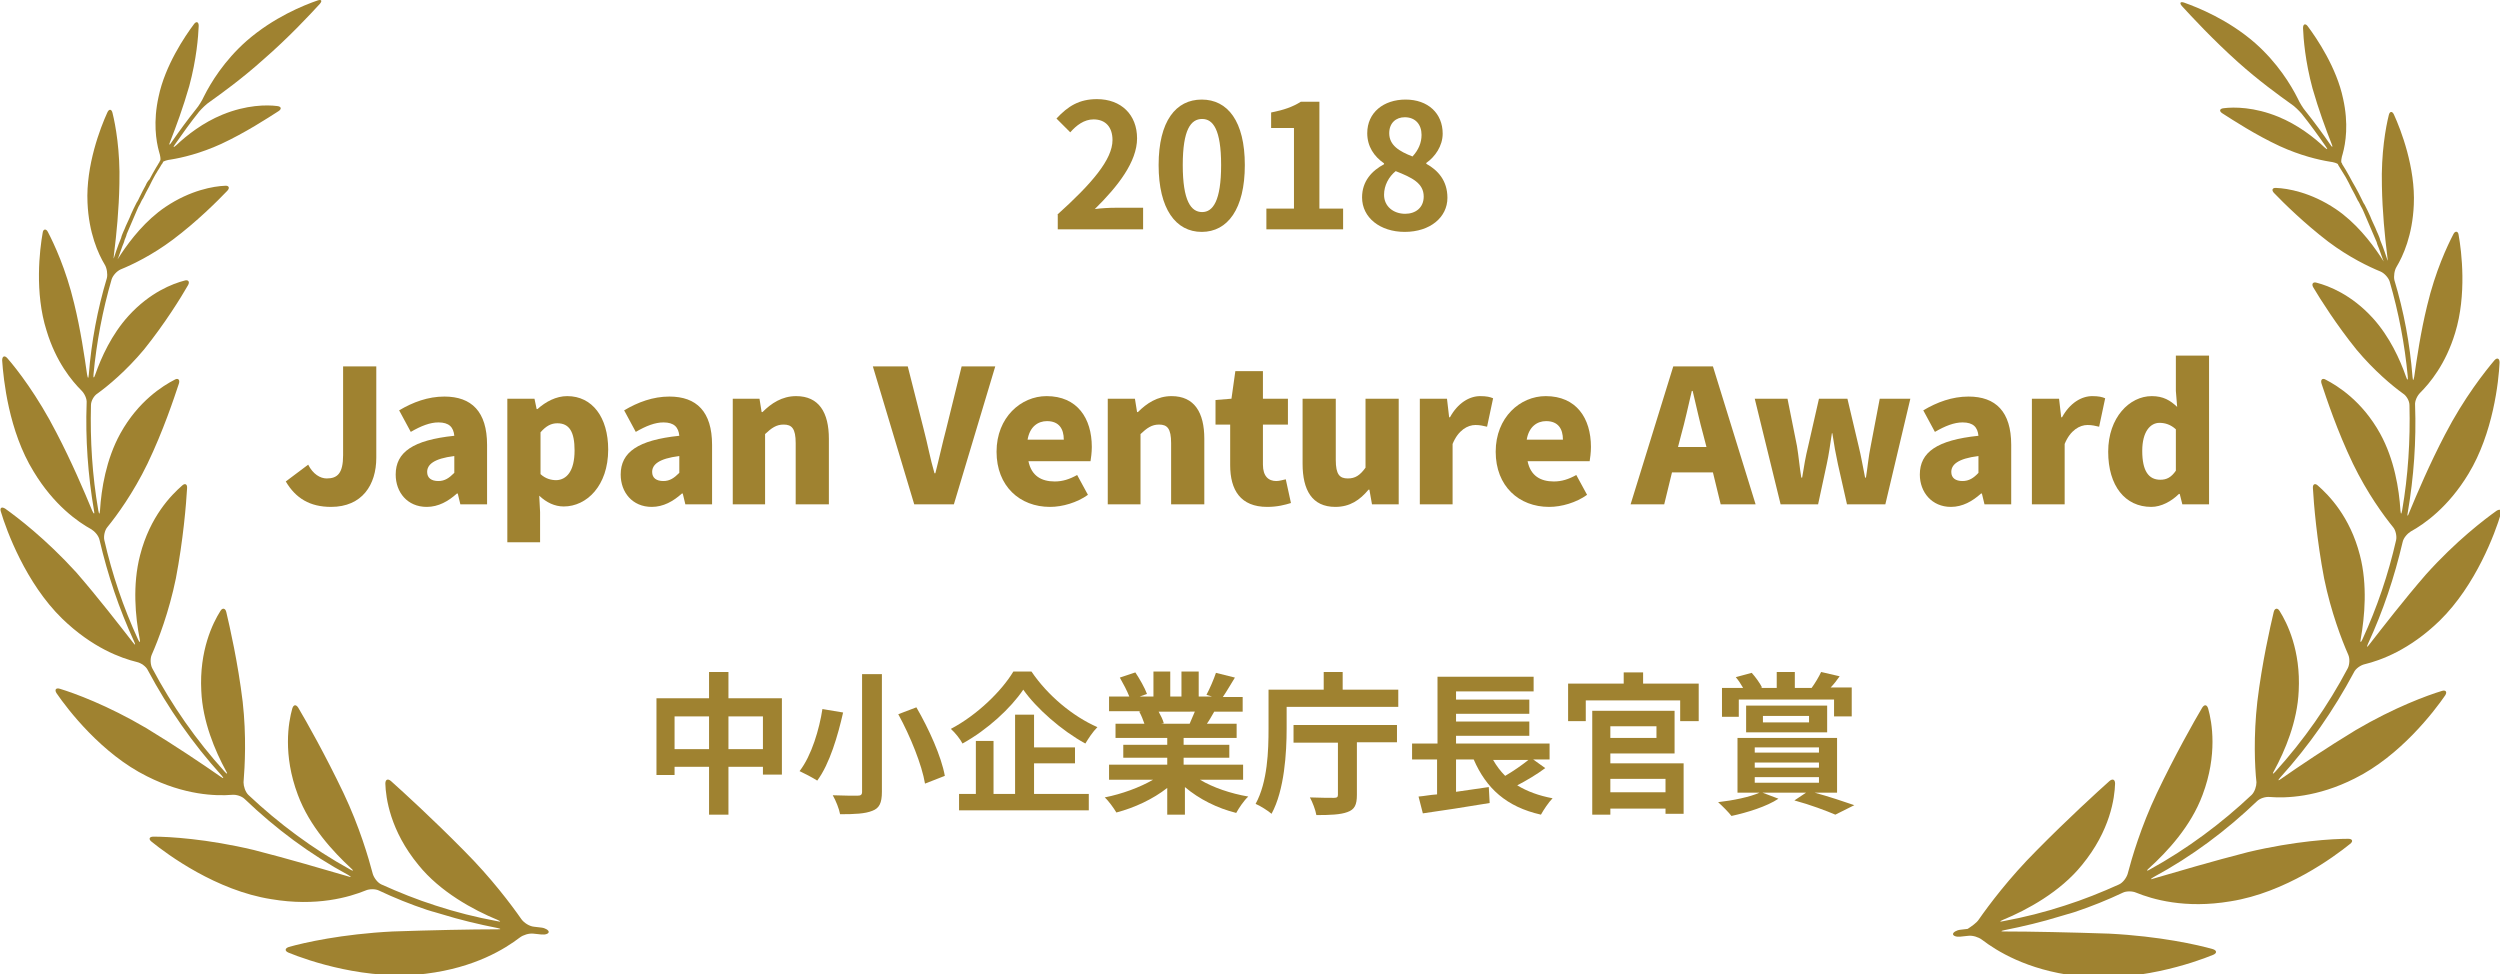 <?xml version="1.0" encoding="UTF-8"?>
<!-- Generator: Adobe Illustrator 22.1.0, SVG Export Plug-In . SVG Version: 6.00 Build 0)  -->
<svg xmlns="http://www.w3.org/2000/svg" xmlns:xlink="http://www.w3.org/1999/xlink" version="1.1" id="レイヤー_1" x="0px" y="0px" viewBox="0 0 580 226" style="enable-background:new 0 0 580 226;" xml:space="preserve">
<style type="text/css">
	.st0{fill:#9F8230;}
</style>
<g>
	<g>
		<path class="st0" d="M121,213.3c-2.3-3.3-7-9.6-13.4-16c-7.2-7.3-14.1-13.6-16.9-16.1c-0.7-0.6-1.3-0.4-1.3,0.6    c0.1,3.3,1.1,10.9,7.7,18.9c5,6.2,12.7,10.4,18.3,12.7c0.9,0.4,0.8,0.5-0.1,0.3c-4.9-0.9-9.6-2.1-14.2-3.6    c-4.4-1.4-8.6-3.1-12.6-4.9c-0.9-0.4-1.7-1.5-2-2.4c-1-3.8-3.1-11-6.8-18.8c-4.2-8.8-8.6-16.6-10.5-19.8c-0.5-0.8-1.1-0.8-1.4,0.2    c-0.9,3.2-2.2,10.7,1.3,20c2.7,7.3,8.2,13.2,12.3,17c0.7,0.6,0.6,0.8-0.2,0.3c-8.7-4.8-16.6-10.7-23.6-17.3    c-0.7-0.7-1.1-2-1.1-2.9c0.3-3.7,0.7-10.7-0.2-18.7c-1.1-9.1-3-17.4-3.8-20.8c-0.2-0.9-0.9-1.1-1.4-0.2c-1.7,2.7-4.9,9.1-4.4,18.5    c0.3,7.1,3.2,13.9,5.7,18.5c0.5,0.8,0.3,0.9-0.3,0.2c-6.6-7.3-12.2-15.3-16.8-24c-0.4-0.8-0.5-2.2-0.1-3.1c1.5-3.4,4-9.9,5.6-17.7    c1.7-8.9,2.4-17.3,2.6-20.9c0.1-1-0.5-1.3-1.2-0.6c-2.4,2.1-7.4,7.1-9.7,16.1c-1.8,6.9-1.1,14.3-0.1,19.4c0.2,0.9,0,1-0.4,0.1    c-3.4-7.4-6-15.1-7.8-23c-0.2-0.9,0.1-2.3,0.7-3c2.2-2.7,6-7.9,9.3-14.7c3.7-7.7,6.2-15.3,7.3-18.6c0.3-0.9-0.2-1.4-1-0.9    c-2.7,1.4-8.4,4.9-12.6,12.5c-3.3,6-4.4,12.9-4.7,17.8c-0.1,1-0.2,1-0.4,0c-1.4-8.1-1.9-16.2-1.7-24.4c0-1,0.7-2.2,1.5-2.7    c2.5-1.8,6.7-5.3,10.8-10.2C38.3,75,42,69,43.6,66.2c0.5-0.8,0.1-1.4-0.8-1.1c-2.7,0.7-8,2.7-13,8.2c-3.9,4.3-6.3,9.6-7.7,13.6    c-0.3,0.9-0.5,0.9-0.4-0.1c0.7-7.4,2.1-14.8,4.2-22c0.3-0.9,1.2-1.9,2.1-2.3c2.7-1.1,7.3-3.3,12.1-6.9c5.6-4.2,10.4-9,12.6-11.3    c0.7-0.7,0.4-1.3-0.5-1.2c-2.6,0.1-8,1-13.8,4.9c-4.6,3.1-8.1,7.6-10.3,10.9c-0.5,0.8-0.9,1.4-0.8,1.2c0-0.1,0.1-0.2,0.1-0.2    c0.2-0.5,0.3-0.9,0.5-1.4c0.2-0.5,0.3-0.9,0.5-1.4c0.2-0.5,0.4-0.9,0.5-1.4c0.2-0.5,0.4-0.9,0.5-1.4c0.2-0.5,0.4-0.9,0.6-1.4    c0.2-0.5,0.4-0.9,0.6-1.4c0.2-0.5,0.4-0.9,0.6-1.4c0.2-0.5,0.4-0.9,0.6-1.4c0.2-0.5,0.4-0.9,0.7-1.4c0.2-0.4,0.4-0.9,0.7-1.3    c0.2-0.5,0.5-0.9,0.7-1.4c0.2-0.4,0.5-0.9,0.7-1.3c0.2-0.5,0.5-0.9,0.7-1.4c0.2-0.4,0.5-0.9,0.7-1.3c0.3-0.4,0.5-0.9,0.8-1.3    c0.3-0.4,0.5-0.9,0.8-1.3c0.1-0.1,0.2-0.2,0.2-0.4c0.1-0.2,1-0.5,1.9-0.6c2.5-0.4,6.8-1.4,11.6-3.6c5.6-2.6,10.8-6,13.3-7.6    c0.8-0.5,0.7-1.1-0.3-1.2c-2.4-0.3-7.1-0.3-12.7,2c-4.4,1.8-8.2,4.7-10.7,7.1c-0.7,0.6-0.8,0.5-0.3-0.2c1.8-2.6,3.6-5.1,5.6-7.6    c0.6-0.7,1.7-1.8,2.5-2.3c2.8-2,7.5-5.4,12.3-9.7C67,8.7,72,3.3,74.2,0.9c0.6-0.7,0.4-1.1-0.5-0.8C70.5,1.2,63.5,4,57.2,9.5    c-5.2,4.6-8.3,9.7-9.9,12.9c-0.4,0.9-1.2,2.2-1.8,2.9c-2,2.5-3.9,5.1-5.7,7.7c-0.5,0.8-0.7,0.7-0.3-0.2c1.3-3.3,3-7.9,4.4-12.8    c1.7-6.3,2.1-11.5,2.2-14c0-1-0.6-1.1-1.1-0.4c-2.1,2.8-6.7,9.6-8.2,16.8c-1.3,5.8-0.6,10.3,0.1,12.8c0.3,0.9,0.4,1.8,0.3,2    c-0.1,0.1-0.2,0.3-0.2,0.4c-0.3,0.4-0.5,0.9-0.8,1.3c-0.3,0.5-0.5,0.9-0.8,1.4c-0.2,0.4-0.5,0.9-0.7,1.3C34.3,42,34,42.5,33.8,43    c-0.2,0.4-0.5,0.9-0.7,1.3c-0.2,0.5-0.5,0.9-0.7,1.4c-0.2,0.4-0.4,0.9-0.7,1.3c-0.2,0.5-0.5,0.9-0.7,1.4c-0.2,0.4-0.4,0.9-0.6,1.3    c-0.2,0.5-0.4,1-0.6,1.4c-0.2,0.4-0.4,0.9-0.6,1.3c-0.2,0.5-0.4,1-0.6,1.4c-0.2,0.5-0.4,0.9-0.5,1.4c-0.2,0.5-0.4,1-0.6,1.5    c-0.2,0.5-0.3,0.9-0.5,1.4c-0.2,0.5-0.3,1-0.5,1.5c0,0.1-0.1,0.2-0.1,0.3c-0.1,0.2,0-0.5,0.1-1.4c0.5-4,1.1-9.9,1.2-15.9    c0.2-7.6-0.9-13.6-1.6-16.4c-0.2-0.9-0.8-1-1.2-0.1c-1.6,3.5-5,12.3-4.6,20.9c0.3,7.1,2.5,11.9,4,14.4c0.5,0.8,0.7,2.2,0.5,3.1    c-2.2,7.3-3.6,14.8-4.2,22.4c-0.1,1-0.2,1-0.4,0c-0.6-4.2-1.5-10.4-3-16.5c-1.9-8-4.7-13.9-6.1-16.6c-0.4-0.8-1.1-0.7-1.2,0.2    C9.2,57.9,8,67.9,10.8,76.7c2.2,7.3,5.9,11.7,8.1,13.9c0.7,0.7,1.3,1.9,1.2,2.9c-0.3,8.3,0.3,16.7,1.7,24.9c0.2,0.9,0,1-0.4,0.1    c-1.9-4.6-4.8-11.4-8.3-18.1C8.7,91.8,3.9,85.6,1.7,83.1c-0.6-0.7-1.2-0.5-1.2,0.5C0.8,88,2,100,7.8,109.4    c4.7,7.8,10.3,11.7,13.4,13.4c0.8,0.5,1.7,1.5,1.9,2.5c1.9,8.1,4.5,15.9,8,23.5c0.4,0.9,0.3,1-0.3,0.2    c-3.2-4.1-7.9-10.2-13.1-16.2C10.6,125,4,120,1.2,118c-0.8-0.5-1.3-0.2-1,0.7c1.3,4.4,5.8,16.6,14.2,24.8    c7,6.8,13.7,9.2,17.4,10.1c0.9,0.2,2.1,1,2.5,1.9c4.7,8.8,10.4,17,17.1,24.4c0.6,0.7,0.5,0.8-0.2,0.3c-4.3-3-10.7-7.3-17.3-11.3    c-9-5.3-16.7-8.1-20-9.1c-0.9-0.3-1.3,0.2-0.8,1c2.6,3.8,10.5,14.1,21,19.3c8.7,4.4,16,4.6,19.7,4.3c1-0.1,2.3,0.3,3,1    c7.1,6.8,15.1,12.8,24,17.6c0.8,0.5,0.8,0.6-0.1,0.3c-5.5-1.6-13.6-4-21.8-6.1c-10.9-2.6-19.7-3.1-23.3-3.1c-1,0-1.2,0.6-0.4,1.2    c3.7,3,15,11.3,27.7,13.3c10.6,1.8,18.2-0.5,21.9-2c0.9-0.4,2.3-0.4,3.1,0c3.6,1.7,7.3,3.2,11.2,4.5c0.9,0.3,1.7,0.5,1.7,0.5    c0,0,0.7,0.2,1.7,0.5c4.2,1.3,8.4,2.3,12.9,3.2c0.9,0.2,0.9,0.3,0,0.3c-6.2,0-15.4,0.2-24.3,0.5c-11.8,0.6-20.6,2.6-24.1,3.6    c-0.9,0.3-1,0.9-0.1,1.3c4.6,1.9,18.3,6.6,31.9,4.9c11.4-1.4,18.4-5.8,21.8-8.4c0.8-0.6,2.1-1,3.1-0.9c0.6,0.1,1.3,0.1,1.9,0.2    c1,0.1,1.7-0.2,1.7-0.6c0-0.4-0.8-0.9-1.7-1c-0.6-0.1-1.1-0.1-1.7-0.2C122.8,214.9,121.6,214.1,121,213.3z"></path>
	</g>
	<g>
		<path class="st0" d="M459.1,213.3c2.3-3.3,7-9.6,13.4-16c7.2-7.3,14.1-13.6,16.9-16.1c0.7-0.6,1.3-0.4,1.3,0.6    c-0.1,3.3-1.1,10.9-7.7,18.9c-5,6.2-12.7,10.4-18.3,12.7c-0.9,0.4-0.8,0.5,0.1,0.3c4.9-0.9,9.6-2.1,14.2-3.6    c4.4-1.4,8.6-3.1,12.6-4.9c0.9-0.4,1.7-1.5,2-2.4c1-3.8,3.1-11,6.8-18.8c4.2-8.8,8.6-16.6,10.5-19.8c0.5-0.8,1.1-0.8,1.4,0.2    c0.9,3.2,2.2,10.7-1.3,20c-2.7,7.3-8.2,13.2-12.4,17c-0.7,0.6-0.6,0.8,0.2,0.3c8.7-4.8,16.6-10.7,23.6-17.3c0.7-0.7,1.1-2,1.1-2.9    c-0.4-3.7-0.7-10.7,0.2-18.7c1.1-9.1,3-17.4,3.8-20.8c0.2-0.9,0.9-1.1,1.4-0.2c1.7,2.7,4.9,9.1,4.4,18.5    c-0.3,7.1-3.2,13.9-5.7,18.5c-0.5,0.8-0.3,0.9,0.3,0.2c6.6-7.3,12.2-15.3,16.8-24c0.4-0.8,0.5-2.2,0.1-3.1    c-1.5-3.4-4-9.9-5.6-17.7c-1.7-8.9-2.4-17.3-2.6-20.9c-0.1-1,0.5-1.3,1.2-0.6c2.4,2.1,7.4,7.1,9.7,16.1c1.8,6.9,1.1,14.3,0.2,19.4    c-0.2,0.9,0,1,0.4,0.1c3.4-7.4,6-15.1,7.8-23c0.2-0.9-0.1-2.3-0.7-3c-2.2-2.7-6-7.9-9.3-14.7c-3.7-7.7-6.2-15.3-7.3-18.6    c-0.3-0.9,0.2-1.4,1-0.9c2.7,1.4,8.4,4.9,12.6,12.5c3.3,6,4.4,12.9,4.7,17.8c0.1,1,0.2,1,0.4,0c1.4-8.1,1.9-16.2,1.7-24.4    c0-1-0.7-2.2-1.5-2.7c-2.5-1.8-6.7-5.3-10.8-10.2c-4.6-5.7-8.4-11.7-10-14.4c-0.5-0.8-0.1-1.4,0.8-1.1c2.7,0.7,8,2.7,13,8.2    c3.9,4.3,6.3,9.6,7.7,13.6c0.3,0.9,0.5,0.9,0.4-0.1c-0.7-7.4-2.1-14.8-4.2-22c-0.3-0.9-1.2-1.9-2.1-2.3c-2.7-1.1-7.3-3.3-12.1-6.9    c-5.5-4.2-10.4-9-12.6-11.3c-0.7-0.7-0.4-1.3,0.5-1.2c2.6,0.1,8,1,13.8,4.9c4.6,3.1,8.1,7.6,10.3,10.9c0.5,0.8,0.9,1.4,0.8,1.2    c0-0.1-0.1-0.2-0.1-0.2c-0.2-0.5-0.3-0.9-0.5-1.4c-0.2-0.5-0.3-0.9-0.5-1.4c-0.2-0.5-0.4-0.9-0.5-1.4c-0.2-0.5-0.4-0.9-0.6-1.4    c-0.2-0.5-0.4-0.9-0.6-1.4c-0.2-0.5-0.4-0.9-0.6-1.4c-0.2-0.5-0.4-0.9-0.6-1.4c-0.2-0.5-0.4-0.9-0.6-1.4c-0.2-0.5-0.4-0.9-0.7-1.4    c-0.2-0.4-0.4-0.9-0.7-1.3c-0.2-0.5-0.5-0.9-0.7-1.4c-0.2-0.4-0.5-0.9-0.7-1.3c-0.2-0.5-0.5-0.9-0.7-1.4c-0.2-0.4-0.5-0.9-0.7-1.3    c-0.3-0.4-0.5-0.9-0.8-1.3c-0.3-0.4-0.5-0.9-0.8-1.3c-0.1-0.1-0.1-0.2-0.2-0.4c-0.1-0.2-1-0.5-1.9-0.6c-2.5-0.4-6.8-1.4-11.6-3.6    c-5.6-2.6-10.8-6-13.3-7.6c-0.8-0.5-0.7-1.1,0.3-1.2c2.4-0.3,7.1-0.3,12.7,2c4.4,1.8,8.2,4.7,10.7,7.1c0.7,0.6,0.8,0.5,0.3-0.2    c-1.8-2.6-3.6-5.1-5.6-7.6c-0.6-0.7-1.7-1.8-2.5-2.3c-2.8-2-7.5-5.4-12.3-9.7c-5.8-5.2-10.8-10.6-13-13c-0.6-0.7-0.4-1.1,0.5-0.8    c3.1,1.1,10.2,3.9,16.5,9.4c5.2,4.6,8.3,9.7,9.9,12.9c0.4,0.9,1.2,2.2,1.8,2.9c2,2.5,3.9,5.1,5.7,7.7c0.5,0.8,0.7,0.7,0.3-0.2    c-1.3-3.3-3-7.9-4.4-12.8c-1.7-6.3-2.1-11.5-2.2-14c0-1,0.6-1.1,1.1-0.4c2.1,2.8,6.7,9.6,8.2,16.8c1.3,5.8,0.6,10.3-0.1,12.8    c-0.3,0.9-0.4,1.8-0.3,2c0.1,0.1,0.2,0.3,0.2,0.4c0.3,0.4,0.5,0.9,0.8,1.3c0.3,0.5,0.5,0.9,0.8,1.4c0.2,0.4,0.5,0.9,0.7,1.3    c0.3,0.5,0.5,0.9,0.8,1.4c0.2,0.4,0.5,0.9,0.7,1.3c0.2,0.5,0.5,0.9,0.7,1.4c0.2,0.4,0.4,0.9,0.7,1.3c0.2,0.5,0.5,0.9,0.7,1.4    c0.2,0.4,0.4,0.9,0.6,1.3c0.2,0.5,0.4,1,0.6,1.4c0.2,0.4,0.4,0.9,0.6,1.3c0.2,0.5,0.4,1,0.6,1.4c0.2,0.5,0.4,0.9,0.5,1.4    c0.2,0.5,0.4,1,0.6,1.5c0.2,0.5,0.3,0.9,0.5,1.4c0.2,0.5,0.3,1,0.5,1.5c0,0.1,0.1,0.2,0.1,0.3c0.1,0.2,0-0.5-0.1-1.4    c-0.5-4-1.1-9.9-1.2-15.9c-0.2-7.6,0.9-13.6,1.6-16.4c0.2-0.9,0.8-1,1.2-0.1c1.6,3.5,5,12.3,4.6,20.9c-0.3,7.1-2.5,11.9-4,14.4    c-0.5,0.8-0.7,2.2-0.5,3.1c2.2,7.3,3.6,14.8,4.2,22.4c0.1,1,0.2,1,0.4,0c0.6-4.2,1.5-10.4,3-16.5c1.9-8,4.7-13.9,6.1-16.6    c0.4-0.8,1.1-0.7,1.2,0.2c0.7,3.9,1.9,13.9-0.8,22.7c-2.2,7.3-5.9,11.7-8.1,13.9c-0.7,0.7-1.3,1.9-1.2,2.9    c0.3,8.3-0.3,16.7-1.7,24.9c-0.2,0.9,0,1,0.3,0.1c1.9-4.6,4.8-11.4,8.3-18.1c4.5-8.7,9.4-14.8,11.5-17.3c0.6-0.7,1.2-0.5,1.2,0.5    c-0.2,4.4-1.5,16.4-7.2,25.8c-4.7,7.8-10.3,11.7-13.4,13.4c-0.8,0.5-1.7,1.5-1.9,2.5c-1.9,8.1-4.5,15.9-8,23.5    c-0.4,0.9-0.3,1,0.3,0.2c3.2-4.1,7.9-10.2,13.1-16.2c7-7.8,13.6-12.8,16.4-14.8c0.8-0.5,1.3-0.2,1,0.7    c-1.3,4.4-5.8,16.6-14.2,24.8c-7,6.8-13.7,9.2-17.4,10.1c-0.9,0.2-2.1,1-2.5,1.9c-4.7,8.8-10.4,17-17.1,24.4    c-0.6,0.7-0.5,0.8,0.2,0.3c4.3-3,10.7-7.3,17.3-11.3c9-5.3,16.7-8.1,20-9.1c0.9-0.3,1.3,0.2,0.8,1c-2.6,3.8-10.5,14.1-21,19.3    c-8.7,4.4-16,4.6-19.7,4.3c-1-0.1-2.3,0.3-3,1c-7.1,6.8-15.1,12.8-24,17.6c-0.8,0.5-0.8,0.6,0.1,0.3c5.5-1.6,13.6-4,21.8-6.1    c10.9-2.6,19.7-3.1,23.3-3.1c1,0,1.2,0.6,0.4,1.2c-3.7,3-15,11.3-27.7,13.3c-10.6,1.8-18.2-0.5-21.9-2c-0.9-0.4-2.3-0.4-3.1,0    c-3.6,1.7-7.3,3.2-11.2,4.5c-0.9,0.3-1.7,0.5-1.7,0.5c0,0-0.7,0.2-1.7,0.5c-4.2,1.3-8.4,2.3-12.9,3.2c-0.9,0.2-0.9,0.3,0,0.3    c6.2,0,15.4,0.2,24.3,0.5c11.8,0.6,20.6,2.6,24.1,3.6c0.9,0.3,1,0.9,0.1,1.3c-4.6,1.9-18.3,6.6-31.9,4.9    c-11.4-1.4-18.4-5.8-21.8-8.4c-0.8-0.6-2.1-1-3.1-0.9c-0.6,0.1-1.3,0.1-1.9,0.2c-1,0.1-1.7-0.2-1.7-0.6c0-0.4,0.8-0.9,1.7-1    c0.6-0.1,1.1-0.1,1.7-0.2C457.4,214.9,458.6,214.1,459.1,213.3z"></path>
	</g>
</g>
<g>
	<path class="st0" d="M245.3,49.8c8-7.2,12.8-12.8,12.8-17.3c0-3-1.6-4.8-4.4-4.8c-2.2,0-4,1.4-5.4,3l-3.2-3.2   c2.7-2.9,5.3-4.5,9.4-4.5c5.6,0,9.3,3.6,9.3,9.1c0,5.4-4.4,11.1-9.8,16.4c1.5-0.2,3.4-0.3,4.8-0.3h6.4v5h-19.8V49.8z"></path>
	<path class="st0" d="M268.8,38.3c0-10.2,4-15.2,10-15.2c6,0,10,5,10,15.2s-4,15.5-10,15.5C272.8,53.8,268.8,48.5,268.8,38.3z    M283.3,38.3c0-8.3-1.9-10.7-4.4-10.7c-2.6,0-4.5,2.4-4.5,10.7c0,8.3,1.9,10.9,4.5,10.9C281.4,49.2,283.3,46.6,283.3,38.3z"></path>
	<path class="st0" d="M293.9,48.4h6.3V29.7h-5.3v-3.6c3-0.6,5-1.3,6.9-2.5h4.3v24.8h5.5v4.8h-17.8V48.4z"></path>
	<path class="st0" d="M316,45.8c0-3.8,2.3-6.2,5.1-7.7v-0.2c-2.3-1.6-3.9-3.9-3.9-7c0-4.8,3.8-7.8,8.9-7.8c5.2,0,8.6,3.2,8.6,7.9   c0,2.9-1.8,5.4-3.8,6.8v0.2c2.7,1.5,4.9,3.9,4.9,7.9c0,4.5-4,7.9-9.9,7.9C320.2,53.8,316,50.5,316,45.8z M330.3,45.6   c0-3.1-2.7-4.4-6.5-5.9c-1.6,1.3-2.7,3.3-2.7,5.5c0,2.7,2.2,4.4,4.9,4.4C328.4,49.6,330.3,48.2,330.3,45.6z M329.8,31.3   c0-2.4-1.4-4.1-3.9-4.1c-2,0-3.6,1.3-3.6,3.7c0,2.8,2.3,4.2,5.4,5.4C329.1,34.8,329.8,33.1,329.8,31.3z"></path>
	<path class="st0" d="M66.3,111.7l5.2-3.9c1.1,2.2,2.8,3.2,4.3,3.2c2.5,0,3.8-1.2,3.8-5.4V85h7.7v21.2c0,6.3-3.3,11.4-10.5,11.4   C71.9,117.6,68.6,115.6,66.3,111.7z"></path>
	<path class="st0" d="M91.8,110.1c0-5.2,4-8,13.6-9c-0.2-2-1.2-3.1-3.7-3.1c-1.9,0-4,0.8-6.4,2.2l-2.7-5c3.2-1.9,6.7-3.2,10.5-3.2   c6.3,0,9.9,3.5,9.9,11.2V117h-6.2l-0.6-2.5H106c-2,1.8-4.3,3.1-7,3.1C94.5,117.6,91.8,114.2,91.8,110.1z M105.4,109.7v-3.9   c-4.8,0.6-6.3,2-6.3,3.7c0,1.4,1,2.1,2.6,2.1C103.2,111.6,104.2,110.9,105.4,109.7z"></path>
	<path class="st0" d="M117.8,92.5h6.2l0.5,2.4h0.2c1.9-1.7,4.3-3,6.9-3c5.8,0,9.5,4.9,9.5,12.4c0,8.4-5,13.2-10.3,13.2   c-2.1,0-4-0.9-5.7-2.5l0.2,3.8v7h-7.6V92.5z M133.3,104.5c0-4.3-1.2-6.3-4-6.3c-1.4,0-2.6,0.6-3.9,2.1v9.7c1.2,1.1,2.5,1.4,3.7,1.4   C131.4,111.3,133.3,109.4,133.3,104.5z"></path>
	<path class="st0" d="M144,110.1c0-5.2,4-8,13.6-9c-0.2-2-1.2-3.1-3.7-3.1c-1.9,0-4,0.8-6.4,2.2l-2.7-5c3.2-1.9,6.7-3.2,10.5-3.2   c6.3,0,9.9,3.5,9.9,11.2V117H159l-0.6-2.5h-0.2c-2,1.8-4.3,3.1-7,3.1C146.7,117.6,144,114.2,144,110.1z M157.6,109.7v-3.9   c-4.8,0.6-6.3,2-6.3,3.7c0,1.4,1,2.1,2.6,2.1C155.4,111.6,156.4,110.9,157.6,109.7z"></path>
	<path class="st0" d="M170,92.5h6.2l0.5,3.1h0.2c2-2,4.5-3.7,7.8-3.7c5.3,0,7.6,3.8,7.6,9.9V117h-7.7v-14.2c0-3.4-0.9-4.3-2.8-4.3   c-1.7,0-2.8,0.8-4.3,2.2V117H170V92.5z"></path>
	<path class="st0" d="M202.5,85h8.1l3.7,14.6c0.9,3.4,1.5,6.8,2.5,10.2h0.2c0.9-3.5,1.6-6.8,2.5-10.2l3.6-14.6h7.8l-9.6,32h-9.2   L202.5,85z"></path>
	<path class="st0" d="M231.2,104.8c0-8,5.7-12.9,11.6-12.9c7.1,0,10.5,5.1,10.5,11.8c0,1.3-0.2,2.7-0.3,3.3h-14.4   c0.7,3.4,3,4.7,6.1,4.7c1.8,0,3.4-0.5,5.2-1.5l2.5,4.6c-2.5,1.8-5.9,2.8-8.8,2.8C236.6,117.6,231.2,112.8,231.2,104.8z M246.8,102   c0-2.5-1.1-4.3-3.9-4.3c-2.1,0-4,1.3-4.5,4.3H246.8z"></path>
	<path class="st0" d="M257.1,92.5h6.2l0.5,3.1h0.2c2-2,4.5-3.7,7.8-3.7c5.3,0,7.6,3.8,7.6,9.9V117h-7.7v-14.2c0-3.4-0.9-4.3-2.8-4.3   c-1.7,0-2.8,0.8-4.3,2.2V117h-7.6V92.5z"></path>
	<path class="st0" d="M285.4,107.9v-9.4H282v-5.7l3.7-0.3l0.9-6.4h6.4v6.4h5.8v6H293v9.3c0,2.7,1.3,3.8,3.1,3.8   c0.8,0,1.6-0.3,2.2-0.4l1.2,5.5c-1.3,0.4-3.1,0.9-5.5,0.9C287.8,117.6,285.4,113.7,285.4,107.9z"></path>
	<path class="st0" d="M302.2,107.6V92.5h7.7v14.2c0,3.4,0.9,4.3,2.8,4.3c1.7,0,2.8-0.7,4.1-2.5v-16h7.7V117h-6.2l-0.6-3.4h-0.2   c-2,2.4-4.3,4-7.7,4C304.4,117.6,302.2,113.7,302.2,107.6z"></path>
	<path class="st0" d="M329.5,92.5h6.2l0.5,4.3h0.2c1.8-3.3,4.5-4.9,7-4.9c1.5,0,2.3,0.2,3,0.5L345,99c-0.9-0.2-1.6-0.4-2.7-0.4   c-1.8,0-4,1.2-5.3,4.4v14h-7.6V92.5z"></path>
	<path class="st0" d="M347,104.8c0-8,5.7-12.9,11.6-12.9c7.1,0,10.5,5.1,10.5,11.8c0,1.3-0.2,2.7-0.3,3.3h-14.4   c0.7,3.4,3,4.7,6.1,4.7c1.8,0,3.4-0.5,5.2-1.5l2.5,4.6c-2.5,1.8-5.9,2.8-8.8,2.8C352.4,117.6,347,112.8,347,104.8z M362.6,102   c0-2.5-1.1-4.3-3.9-4.3c-2.1,0-4,1.3-4.5,4.3H362.6z"></path>
	<path class="st0" d="M397.4,109.6h-9.5l-1.8,7.4h-7.8l9.9-32h9.2l9.9,32h-8.1L397.4,109.6z M395.9,103.7l-0.7-2.7   c-0.9-3.2-1.7-7-2.5-10.3h-0.2c-0.8,3.4-1.6,7.1-2.5,10.3l-0.7,2.7H395.9z"></path>
	<path class="st0" d="M407.1,92.5h7.6l2.2,11c0.4,2.4,0.6,4.9,1,7.3h0.2c0.4-2.5,0.8-4.9,1.4-7.3l2.5-11h6.6l2.6,11   c0.6,2.4,1,4.9,1.5,7.3h0.2c0.4-2.5,0.6-4.9,1.1-7.3l2.1-11h7.1l-5.8,24.5h-8.9l-2.1-9.3c-0.5-2.3-0.9-4.5-1.3-7.2H425   c-0.4,2.7-0.7,4.9-1.2,7.2l-2,9.3h-8.7L407.1,92.5z"></path>
	<path class="st0" d="M445.4,110.1c0-5.2,4-8,13.6-9c-0.2-2-1.2-3.1-3.7-3.1c-1.9,0-4,0.8-6.4,2.2l-2.7-5c3.2-1.9,6.7-3.2,10.5-3.2   c6.3,0,9.9,3.5,9.9,11.2V117h-6.2l-0.6-2.5h-0.2c-2,1.8-4.3,3.1-7,3.1C448.2,117.6,445.4,114.2,445.4,110.1z M459,109.7v-3.9   c-4.8,0.6-6.3,2-6.3,3.7c0,1.4,1,2.1,2.6,2.1C456.8,111.6,457.9,110.9,459,109.7z"></path>
	<path class="st0" d="M471.5,92.5h6.2l0.5,4.3h0.2c1.8-3.3,4.5-4.9,7-4.9c1.5,0,2.3,0.2,3,0.5L487,99c-0.9-0.2-1.6-0.4-2.7-0.4   c-1.8,0-4,1.2-5.3,4.4v14h-7.6V92.5z"></path>
	<path class="st0" d="M489.1,104.8c0-8,5-12.9,10.1-12.9c2.7,0,4.3,1,5.9,2.5l-0.3-3.7v-8.2h7.7V117h-6.2l-0.6-2.4h-0.2   c-1.7,1.7-4.1,3-6.4,3C493,117.6,489.1,112.7,489.1,104.8z M504.8,109.2v-9.6c-1.2-1.1-2.5-1.5-3.8-1.5c-2.1,0-4,2-4,6.5   c0,4.7,1.5,6.7,4.2,6.7C502.6,111.3,503.7,110.8,504.8,109.2z"></path>
	<path class="st0" d="M181.4,162v17.7H177v-1.8h-8V189h-4.5v-11.1h-8v1.9h-4.2V162h12.2v-6.1h4.5v6.1H181.4z M164.5,173.8v-7.6h-8   v7.6H164.5z M177,173.8v-7.6h-8v7.6H177z"></path>
	<path class="st0" d="M195.6,165.3c-1.2,5.3-3.1,11.9-6,15.8c-1.1-0.7-3-1.7-4.1-2.2c2.8-3.6,4.6-9.8,5.3-14.4L195.6,165.3z    M204.6,156.4v27.3c0,2.6-0.6,3.8-2.2,4.4c-1.7,0.7-4.1,0.8-7.5,0.8c-0.2-1.2-1-3.2-1.7-4.4c2.3,0.1,4.9,0.1,5.7,0.1   c0.8,0,1.1-0.2,1.1-0.9v-27.3H204.6z M212.6,164.1c2.9,5,5.8,11.4,6.6,15.9l-4.6,1.8c-0.7-4.3-3.4-11-6.2-16.1L212.6,164.1z"></path>
	<path class="st0" d="M239.3,155.8c3.8,5.6,9.6,10.4,15.3,12.9c-1.1,1.1-2,2.5-2.8,3.8c-5.5-3-11.4-8.2-14.4-12.5   c-2.9,4.3-8.3,9.3-14.1,12.5c-0.5-1-1.7-2.5-2.7-3.4c6.1-3.2,11.8-8.8,14.5-13.3H239.3z M239.9,184.2h12.7v3.8h-30.1v-3.8h3.9   v-12.3h4.1v12.3h5v-18.4h4.4v7.6h9.5v3.7h-9.5V184.2z"></path>
	<path class="st0" d="M278.4,180.9c3,1.8,7.1,3.2,11.2,3.9c-1,0.9-2.2,2.7-2.8,3.8c-4.4-1.1-8.6-3.2-11.9-6v6.4h-4.1v-6.2   c-3.3,2.6-7.6,4.6-11.8,5.7c-0.6-1-1.8-2.7-2.7-3.5c4-0.8,8.1-2.3,11.2-4.1h-10.2v-3.5h13.5v-1.6h-10.2v-3h10.2v-1.6h-12v-3.3h6.7   c-0.3-0.9-0.7-1.9-1.2-2.8l0.4-0.1h-7.4v-3.4h4.7c-0.5-1.3-1.4-3-2.2-4.4l3.6-1.2c1,1.5,2.2,3.6,2.7,5l-1.7,0.6h3.2v-5.8h3.9v5.8   h2.6v-5.8h4v5.8h3.1l-1.3-0.4c0.8-1.5,1.7-3.6,2.2-5.1l4.4,1.1c-1,1.6-1.9,3.2-2.8,4.5h4.6v3.4h-6.6c-0.6,1-1.1,2-1.7,2.8h6.9v3.3   h-12.3v1.6h10.6v3h-10.6v1.6h13.8v3.5H278.4z M268.8,165.1c0.5,0.9,1,1.9,1.2,2.7l-0.6,0.1h6.6c0.4-0.9,0.8-1.9,1.2-2.8H268.8z"></path>
	<path class="st0" d="M324.4,160v4h-25.9v5c0,5.6-0.5,14.3-3.5,19.8c-0.8-0.7-2.7-1.9-3.7-2.3c2.8-5.1,3-12.4,3-17.5v-9h12.8v-4.1   h4.4v4.1H324.4z M300.2,168.2h23.9v4h-9.3v12.2c0,2.3-0.5,3.4-2.2,4c-1.6,0.6-4,0.7-7.2,0.7c-0.2-1.2-0.9-3-1.5-4.1   c2.3,0.1,4.9,0.1,5.6,0.1c0.7,0,0.9-0.2,0.9-0.7v-12.1h-10.3V168.2z"></path>
	<path class="st0" d="M358.5,178.2c-2,1.5-4.4,2.9-6.5,4c2.3,1.4,5,2.4,8.2,3c-0.9,0.9-2.1,2.7-2.7,3.8c-8-1.8-12.7-6.1-15.6-12.8   h-4.1v7.5c2.5-0.4,5.1-0.7,7.6-1.1l0.2,3.7c-5.4,0.9-11.2,1.8-15.5,2.4l-1-3.9c1.3-0.1,2.7-0.4,4.3-0.5v-8.1h-5.8v-3.7h5.9v-15.5   h22.3v3.4h-18v1.9h17v3.3h-17v1.8h17v3.3h-17v1.8h21.7v3.7h-3.8L358.5,178.2z M346.4,176.3c0.8,1.4,1.7,2.6,2.8,3.7   c1.9-1.1,3.9-2.5,5.4-3.7H346.4z"></path>
	<path class="st0" d="M394.1,158.6v8.7h-4.3v-4.8h-21.9v4.8h-4.1v-8.7h12.9V156h4.5v2.6H394.1z M373.6,177.1h17v11.7h-4.2v-1.2   h-12.8v1.4h-4.2v-24.1h19.1v9.9h-14.9V177.1z M373.6,168.5v2.7h10.7v-2.7H373.6z M373.6,180.7v3.1h12.8v-3.1H373.6z"></path>
	<path class="st0" d="M421,183.9c3.3,0.9,6.9,2.1,9.2,2.9l-4.4,2.2c-2.1-0.9-5.8-2.3-9.5-3.3l2.7-1.8h-10.1l3.7,1.4   c-2.7,1.8-7.2,3.2-10.9,4c-0.7-0.9-2.2-2.4-3.1-3.2c3.5-0.4,7.4-1.2,9.6-2.2h-5.1v-12.7h23.1v12.7H421z M403.4,166.3h-3.9v-6.7h4.9   c-0.5-0.9-1.1-1.8-1.7-2.5l3.7-1c0.9,1,1.9,2.4,2.4,3.4l-0.4,0.1h3.8v-3.7h4.2v3.7h3.9c0.8-1.1,1.7-2.6,2.2-3.7l4.3,1   c-0.7,1-1.4,1.9-2.1,2.6h4.9v6.7h-4.1v-3.9h-22.1V166.3z M405.1,169.9v-6.2h18.8v6.2H405.1z M407.1,174.6H422v-1.2h-14.9V174.6z    M407.1,178.1H422v-1.2h-14.9V178.1z M407.1,181.6H422v-1.3h-14.9V181.6z M409,167.6h10.7v-1.5H409V167.6z"></path>
</g>
</svg>
